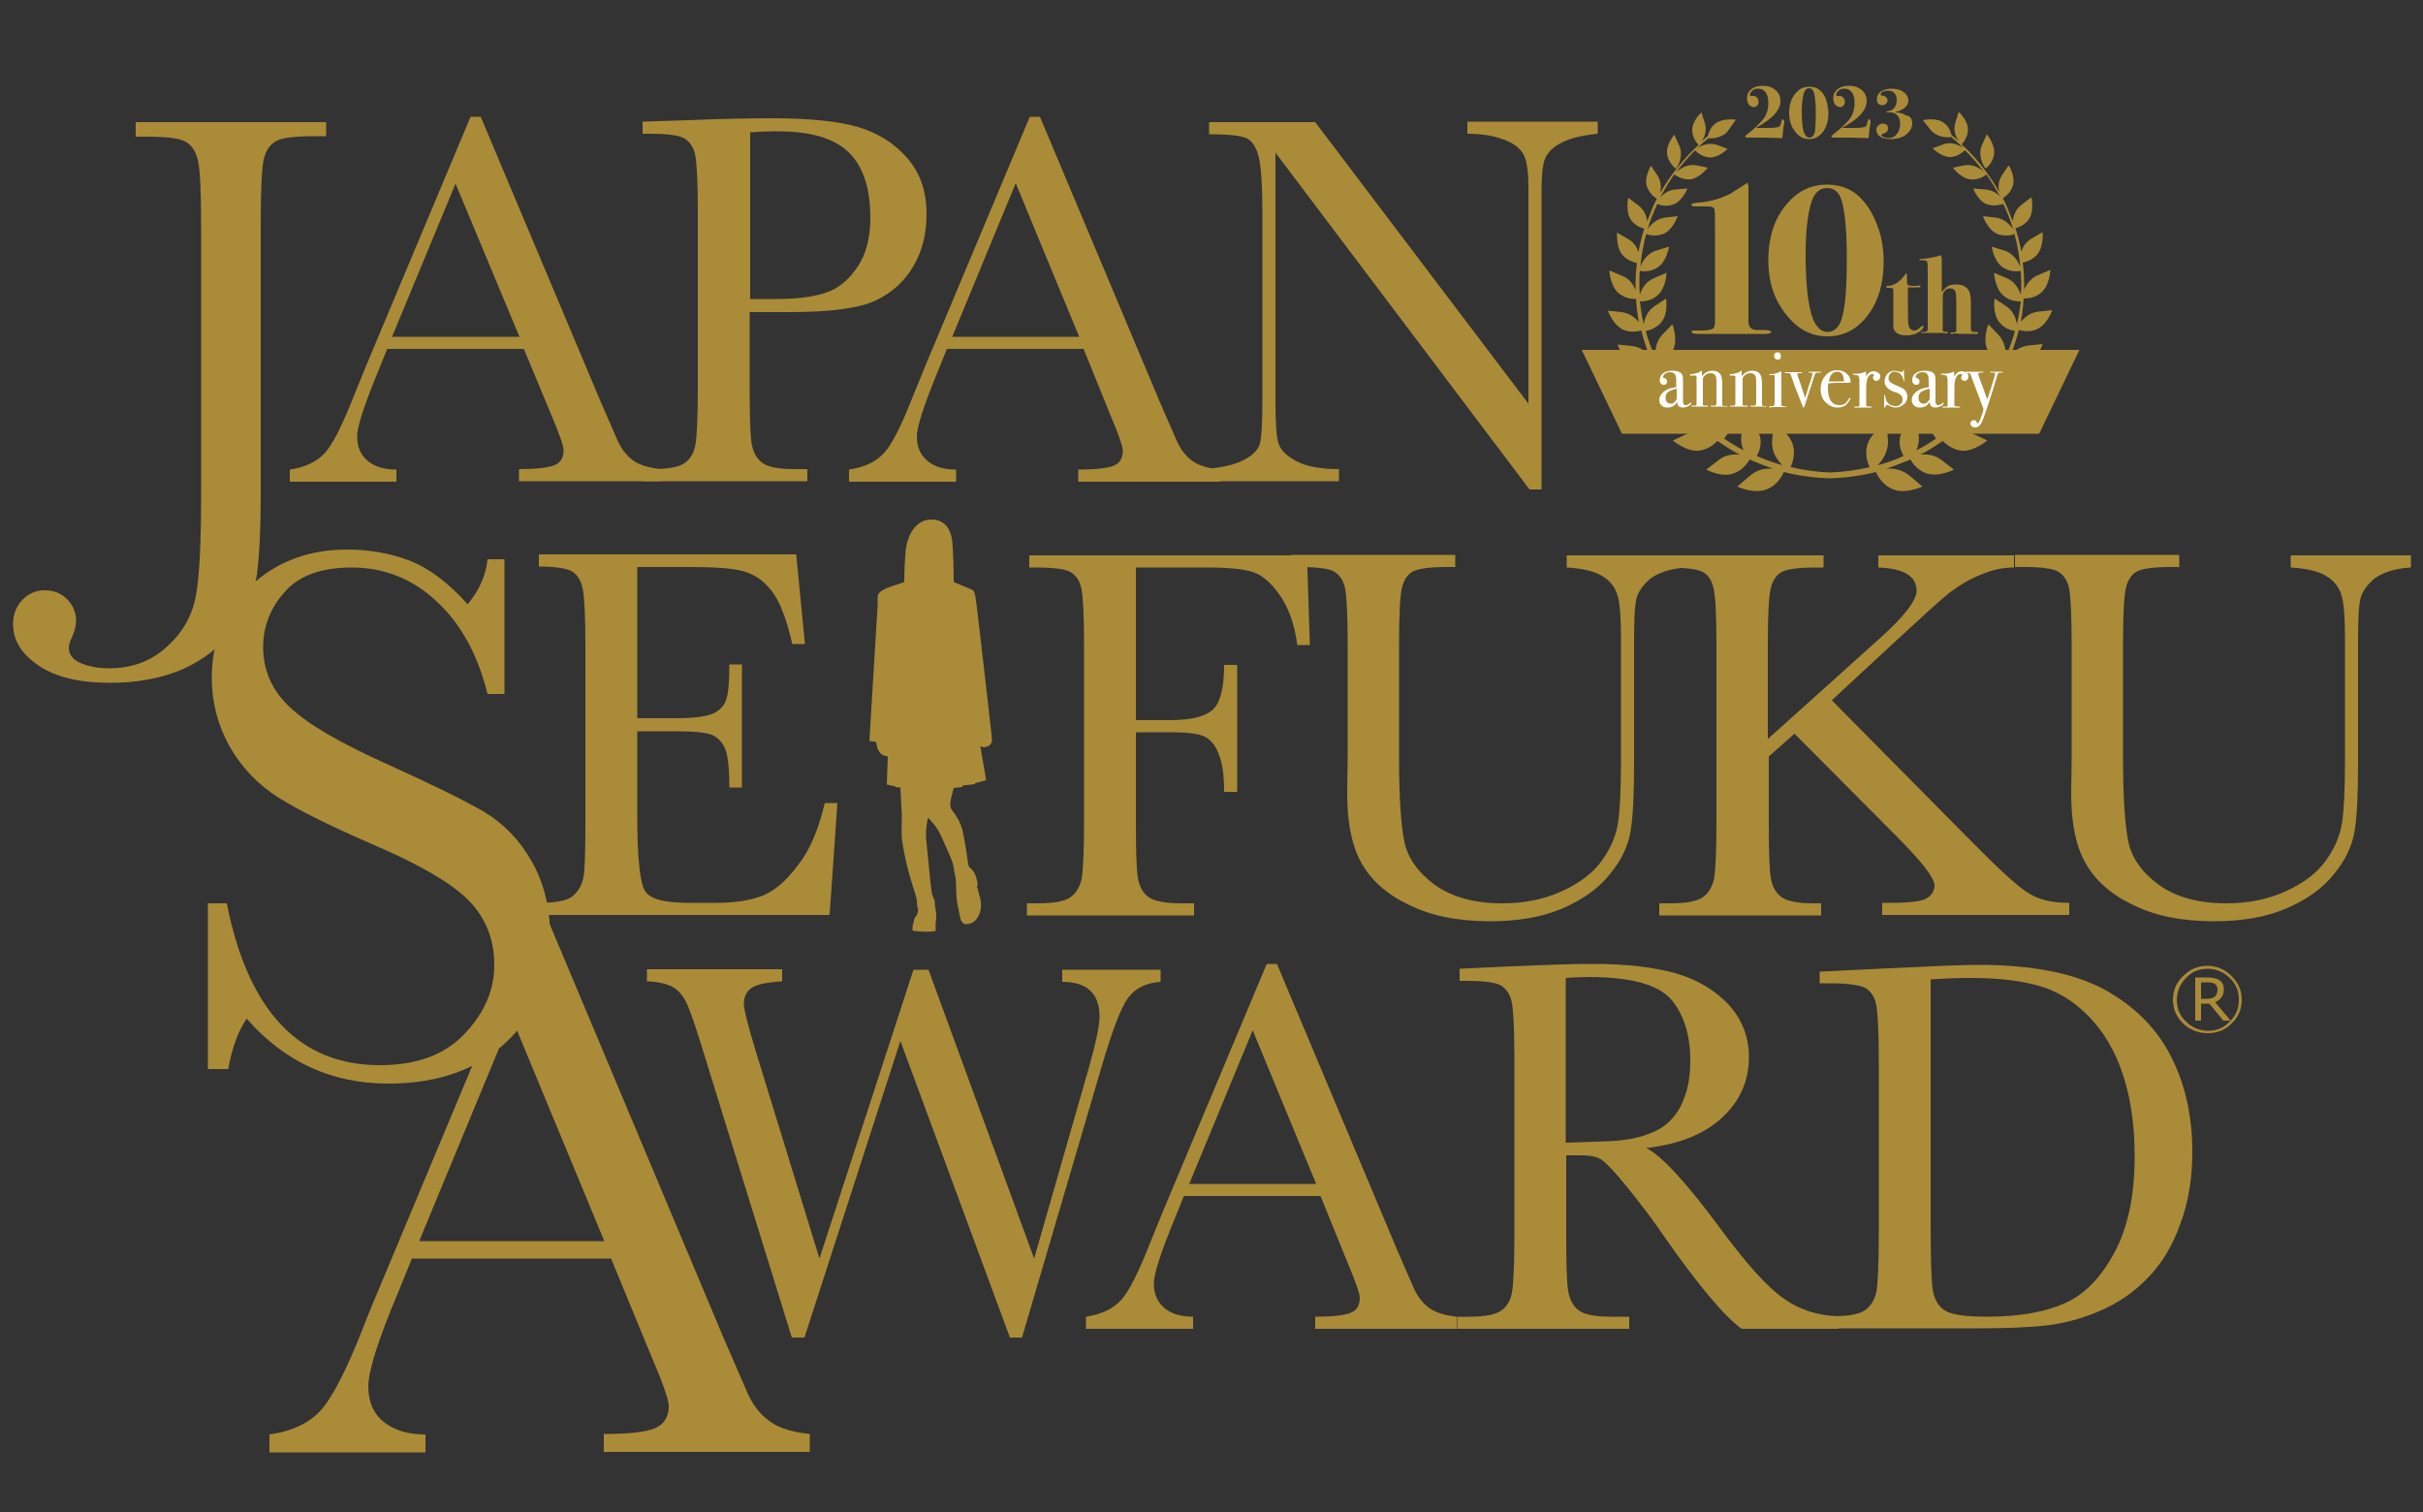 <?xml version="1.0" encoding="utf-8"?>
<!-- Generator: Adobe Illustrator 27.6.1, SVG Export Plug-In . SVG Version: 6.00 Build 0)  -->
<svg version="1.1" id="レイヤー_1" xmlns="http://www.w3.org/2000/svg" xmlns:xlink="http://www.w3.org/1999/xlink" x="0px"
	 y="0px" viewBox="0 0 500 312" style="enable-background:new 0 0 500 312;" xml:space="preserve">
<rect x="0" y="0" width="500" height="312" fill="#333333" stroke="none"/>
<style type="text/css">
	.st0{fill:#AA8B37;}
	.st1{fill:#FFFFFF;}
	.st2{fill-rule:evenodd;clip-rule:evenodd;fill:#AA8B37;}
</style>
<g>
	<g>
		<g>
			<path class="st0" d="M345.8,34.8c0.4-0.3,1.7-2.6,0.7-4.8c-1-2.2-1-2.2-1-2.2s-1.7,2-1.5,3.9C344.2,33.6,345.8,34.8,345.8,34.8z
				 M355.7,26.1 M355.5,25.8c-1.5,1-3,2.1-4.4,3.4c0.6-0.8,1.2-2.2,0.7-3.8c-0.7-2.2-0.7-2.2-0.7-2.2s-1.9,1.7-1.9,3.6
				c0,1.6,1,2.8,1.3,3.1c-3.1,2.9-5.8,6.2-7.9,9.9c0.2-1,0.2-2.3-0.5-3.5c-1.4-2.1-1.4-2.1-1.4-2.1s-1.4,2.2-0.9,4.1
				c0.4,1.5,1.7,2.5,2.1,2.7c-0.8,1.5-1.4,3.1-2,4.7c-0.1-1.1-0.6-2.4-1.8-3.3c-2.1-1.6-2.1-1.6-2.1-1.6s-0.6,2.7,0.5,4.5
				c0.8,1.2,2.1,1.7,2.8,1.9c-0.5,1.6-0.9,3.2-1.2,4.8c-0.3-0.9-0.9-2-2-2.6c-2.4-1.4-2.4-1.4-2.4-1.4s-0.3,2.9,1.1,4.6
				c0.9,1.1,2.3,1.5,3,1.7c-0.2,1.5-0.3,3-0.3,4.5c0,0.4,0,0.7,0,1.1c-0.4-1.1-1.2-2.4-2.8-3c-2.6-1.1-2.6-1.1-2.6-1.1
				s0.1,3,1.8,4.6c1.3,1.2,3,1.3,3.7,1.3c0.1,1.6,0.3,3.3,0.6,4.8c-0.7-0.9-1.9-1.9-3.6-2.1c-2.8-0.3-2.8-0.3-2.8-0.3s1,2.9,3.1,3.9
				c1.5,0.7,3,0.4,3.8,0.2c0.4,1.8,1,3.5,1.7,5.2c-0.8-0.9-1.9-1.8-3.6-2c-3-0.3-3-0.3-3-0.3s1,3.1,3.2,4.1c1.7,0.8,3.5,0.4,4.2,0.1
				c0.6,1.3,1.2,2.5,2,3.7c-0.9-0.6-2.2-1-3.6-0.8c-3.1,0.4-3.1,0.4-3.1,0.4s1.8,2.8,4.2,3.3c1.6,0.3,3.1-0.3,3.9-0.7
				c0.9,1.3,1.9,2.6,2.9,3.7c-1.1-0.5-2.6-0.9-4.2-0.4c-3,0.9-3,0.9-3,0.9s2.3,2.5,4.8,2.6c1.9,0.1,3.3-0.9,4-1.5
				c0.9,1,1.9,1.9,3,2.7c-1.1-0.3-2.5-0.3-3.9,0.3c-3,1.4-3,1.4-3,1.4s2.7,2.3,5.3,2.1c1.9-0.2,3.2-1.3,3.9-2c1.5,1,3,2,4.6,2.8
				c-1.3-0.1-2.9,0-4.3,1.1c-2.6,2-2.6,2-2.6,2s3.1,1.7,5.6,0.8c1.9-0.6,2.9-2.2,3.4-2.9c0.1,0.1,0.3,0.1,0.4,0.2
				c0.1,0.1,0.2,0.1,0.2,0.2c0,0,0,0,0-0.1c1.4,0.6,2.7,1.1,4.2,1.6c-1.4-0.1-3.2,0.1-4.7,1.4c-2.7,2.3-2.7,2.3-2.7,2.3
				s3.4,1.6,6,0.6c2.4-0.9,3.4-3.1,3.6-3.6c3.1,0.8,6.3,1.2,9.6,1.3l0-1.2c-2.8-0.1-5.5-0.5-8.2-1.1c0.4-0.9,1-2.6,0.5-4.5
				c-0.7-2.7-4-4.5-4-4.5s0,0-0.3,3.5c-0.2,2.3,1,4,2.1,5.1c-1.8-0.5-3.6-1.2-5.3-1.9c0.5-0.8,0.9-2,0.8-3.3
				c-0.2-2.6-2.9-4.9-2.9-4.9s0,0-0.9,3.2c-0.4,1.4-0.2,2.7,0.3,3.8c-1.4-0.7-2.7-1.5-4-2.4c0.6-0.7,1.5-2.1,1.6-3.9
				c0-2.6-2.5-5.1-2.5-5.1s0,0-1.1,3.1c-0.6,1.8-0.2,3.5,0.4,4.7c-1.3-1-2.6-2.1-3.8-3.2c0.6-0.6,1.7-1.9,1.8-3.6
				c0.2-2.5-2-5.1-2-5.1s0,0-1.3,2.9c-0.7,1.5-0.5,2.9-0.2,4.1c-1-1.1-2-2.3-2.9-3.5c0.7-0.5,2-1.5,2.5-3.2c0.7-2.4-0.9-5.3-0.9-5.3
				s0,0-1.8,2.5c-1.1,1.5-1.1,3.1-0.9,4.4c-0.9-1.4-1.8-2.9-2.5-4.4c0.6-0.2,2.3-1.1,3.1-2.8c1-2.2-0.2-5.2-0.2-5.2s0,0-2.1,2.2
				c-1.4,1.5-1.5,3.4-1.4,4.7c-0.8-1.8-1.5-3.6-2-5.5c0.7-0.1,2.3-0.6,3.3-1.9c1.4-1.8,0.9-4.8,0.9-4.8s0,0-2.4,1.6
				c-1.5,1-2,2.5-2.2,3.7c-0.4-1.5-0.6-3.1-0.8-4.7c0.7,0,2.4-0.1,3.7-1.3c1.7-1.5,1.8-4.6,1.8-4.6s0,0-2.6,1.1
				c-1.7,0.7-2.6,2.3-2.9,3.4c-0.1-0.9-0.1-1.8-0.1-2.7c0-0.8,0-1.5,0.1-2.2c0.5,0.1,2.3,0.3,3.8-0.8c1.8-1.3,2.2-4.2,2.2-4.2
				s0,0-2.6,0.8c-2,0.6-2.9,2.3-3.3,3.4c0.2-2.3,0.6-4.6,1.2-6.8c0.5,0.2,2.1,0.6,3.7-0.1c1.9-0.9,2.8-3.6,2.8-3.6s0,0-2.6,0.3
				c-1.8,0.2-3,1.5-3.6,2.4c0.5-1.8,1.2-3.5,2-5.2c0.5,0.2,2,0.7,3.5,0c1.8-0.8,2.7-3.2,2.7-3.2s0,0-2.5,0.2
				c-1.4,0.1-2.4,0.9-3.1,1.6c0.9-1.6,1.8-3.2,2.9-4.7c0.3,0.2,1.7,1.2,3.4,1c1.9-0.3,3.5-2.4,3.5-2.4s0,0-2.4-0.5
				c-1.8-0.3-3.3,0.7-4.1,1.4c1.2-1.6,2.5-3.1,3.9-4.5c0.1,0.2,1.3,1.4,3.1,1.5c1.9,0,3.6-1.8,3.6-1.8s0,0-2.2-0.8
				c-1.7-0.6-3.4,0.2-4.1,0.7c1.5-1.5,3.2-2.8,4.9-4 M411.5,31.7c0.2-1.9-1.5-4-1.5-4s0,0-1,2.2s0.4,4.5,0.7,4.8
				C409.7,34.9,411.3,33.7,411.5,31.7z M400.2,26.4c1.7,1.2,3.4,2.6,4.9,4.1c-0.8-0.5-2.4-1.4-4.1-0.7c-2.2,0.8-2.2,0.8-2.2,0.8
				s1.8,1.8,3.6,1.8c1.7,0,2.9-1.3,3.1-1.4c1.4,1.4,2.7,2.9,3.9,4.5c-0.7-0.7-2.2-1.7-4-1.4c-2.4,0.5-2.4,0.5-2.4,0.5
				s1.5,2.1,3.5,2.4c1.7,0.3,3.2-0.8,3.4-1c1.1,1.5,2,3.1,2.9,4.7c-0.6-0.8-1.7-1.5-3.1-1.6c-2.5-0.2-2.5-0.2-2.5-0.2
				s0.9,2.5,2.7,3.2c1.5,0.6,3,0.1,3.5,0c0.8,1.7,1.5,3.4,2,5.2c-0.6-0.9-1.8-2.2-3.6-2.4c-2.6-0.3-2.6-0.3-2.6-0.3s0.9,2.7,2.8,3.6
				c1.5,0.7,3.2,0.3,3.7,0.1c0.6,2.2,1,4.5,1.2,6.8c-0.4-1.1-1.4-2.8-3.3-3.4c-2.6-0.8-2.6-0.8-2.6-0.8s0.4,2.9,2.2,4.2
				c1.5,1.1,3.3,0.9,3.8,0.8c0,0.7,0.1,1.5,0.1,2.2c0,0.9,0,1.8-0.1,2.7c-0.4-1.1-1.2-2.7-2.9-3.4c-2.6-1.1-2.6-1.1-2.6-1.1
				s0.1,3,1.8,4.6c1.3,1.2,2.9,1.3,3.7,1.3c-0.2,1.6-0.4,3.1-0.8,4.7c-0.2-1.2-0.7-2.7-2.2-3.7c-2.4-1.6-2.4-1.6-2.4-1.6
				s-0.5,3,0.9,4.8c1,1.4,2.6,1.8,3.3,1.9c-0.5,1.9-1.2,3.7-2,5.5c0.2-1.3,0-3.2-1.4-4.7c-2.1-2.2-2.1-2.2-2.1-2.2s-1.2,3-0.2,5.2
				c0.8,1.8,2.5,2.6,3.1,2.8c-0.8,1.5-1.6,3-2.5,4.4c0.2-1.2,0.2-2.9-0.9-4.4c-1.8-2.5-1.8-2.5-1.8-2.5s-1.6,2.9-0.9,5.3
				c0.5,1.7,1.8,2.7,2.5,3.2c-0.9,1.2-1.8,2.4-2.9,3.5c0.4-1.2,0.5-2.6-0.2-4.1c-1.3-2.9-1.3-2.9-1.3-2.9s-2.2,2.6-2,5.1
				c0.2,1.7,1.2,2.9,1.8,3.6c-1.2,1.1-2.4,2.2-3.8,3.2c0.6-1.2,1-2.9,0.4-4.7c-1.1-3.1-1.1-3.1-1.1-3.1s-2.5,2.5-2.5,5.1
				c0,1.8,1,3.2,1.5,3.9c-1.3,0.9-2.6,1.7-4,2.4c0.4-1.1,0.7-2.4,0.3-3.8c-0.9-3.2-0.9-3.2-0.9-3.2s-2.7,2.3-2.9,4.9
				c-0.1,1.4,0.4,2.5,0.8,3.3c-1.7,0.8-3.5,1.4-5.3,1.9c1-1.1,2.2-2.8,2.1-5.1c-0.3-3.5-0.3-3.5-0.3-3.5s-3.3,1.8-4,4.5
				c-0.5,1.9,0.1,3.6,0.5,4.5c-2.6,0.6-5.4,1-8.2,1.1l-0.1,1.2c3.3-0.1,6.5-0.5,9.6-1.3c0.2,0.5,1.3,2.7,3.6,3.6c2.6,1,6-0.6,6-0.6
				s0,0-2.7-2.3c-1.5-1.2-3.3-1.5-4.7-1.4c1.4-0.5,2.8-1,4.2-1.6c0,0,0.1,0.1,0.1,0.1c0,0,0.1-0.1,0.2-0.2c0.1-0.1,0.3-0.1,0.4-0.2
				c0.4,0.7,1.5,2.3,3.4,2.9c2.5,0.8,5.6-0.8,5.6-0.8s0,0-2.6-2c-1.4-1.1-3-1.2-4.3-1.1c1.6-0.8,3.1-1.8,4.6-2.8
				c0.6,0.6,2,1.8,3.9,2c2.6,0.2,5.3-2.1,5.3-2.1s0,0-3-1.4c-1.4-0.6-2.7-0.6-3.9-0.3c1-0.9,2-1.8,3-2.7c0.6,0.5,2.1,1.5,4,1.5
				c2.5-0.1,4.8-2.6,4.8-2.6s0,0-3-1c-1.6-0.5-3.1-0.1-4.2,0.4c1.1-1.2,2-2.4,2.9-3.7c0.8,0.4,2.2,1,3.9,0.7
				c2.4-0.5,4.2-3.3,4.2-3.3s0,0-3.1-0.4c-1.4-0.2-2.6,0.2-3.6,0.8c0.7-1.2,1.4-2.5,2-3.7c0.7,0.2,2.4,0.7,4.2-0.1
				c2.2-1,3.2-4.1,3.2-4.1s0,0-3,0.3c-1.6,0.2-2.8,1.1-3.6,2c0.7-1.7,1.2-3.4,1.7-5.2c0.8,0.2,2.3,0.5,3.8-0.2
				c2.1-1,3.1-3.9,3.1-3.9s0,0-2.9,0.3c-1.7,0.2-2.8,1.2-3.6,2.1c0.3-1.6,0.5-3.2,0.6-4.8c0.7,0,2.4-0.1,3.7-1.3
				c1.7-1.5,1.8-4.6,1.8-4.6s0,0-2.6,1.1c-1.5,0.6-2.4,2-2.8,3c0-0.4,0-0.7,0-1.1c0-1.5-0.1-3-0.3-4.5c0.8-0.2,2.1-0.6,3-1.7
				c1.4-1.7,1.1-4.6,1.1-4.6s0,0-2.4,1.4c-1.1,0.7-1.7,1.7-2,2.6c-0.3-1.7-0.7-3.3-1.2-4.8c0.7-0.2,2-0.7,2.8-1.9
				c1.1-1.7,0.5-4.5,0.5-4.5s0,0-2.1,1.6c-1.2,0.9-1.6,2.3-1.8,3.3c-0.6-1.6-1.2-3.2-2-4.7c0.5-0.3,1.7-1.2,2.1-2.7
				c0.5-1.9-0.9-4.1-0.9-4.1s0,0-1.4,2.1c-0.8,1.2-0.8,2.5-0.5,3.5c-2.1-3.7-4.7-7.1-7.8-9.9c0.3-0.3,1.3-1.5,1.3-3.1
				c0-1.9-1.9-3.6-1.9-3.6s0,0-0.7,2.2c-0.5,1.6,0.1,3,0.7,3.8c-1.4-1.2-2.8-2.3-4.4-3.4"/>
		</g>
		<g>
			<path class="st0" d="M365.5,68.5c0,0.2-0.4,0.4-1.2,0.4h-1.1c-0.4,0-2.1,0-5.1,0h-5.8c-0.4,0-0.8,0-1.3,0c-0.4,0-0.7,0-0.7,0
				c-0.8,0-1.2-0.1-1.2-0.4c0-0.2,0.1-0.3,0.2-0.3c0.2,0,0.7,0,1.8,0c1.3,0,2.2-0.2,2.5-0.5c0.2-0.3,0.3-0.7,0.3-1.2V49.2
				c0-3.6,0-5.6-0.1-5.9c-0.1-0.5-0.5-0.7-1.3-0.7h-2.3c-0.8,0-1.2-0.1-1.2-0.4c0-0.2,0.5-0.3,1.5-0.4c2.6-0.2,4.8-0.9,6.7-1.9
				c0.1-0.1,0.6-0.4,1.7-1.1l1.7-1.1l0.2,0.7c0,0.1,0,0.3,0,0.7v22.4c0,2.8,0,4.4,0,4.8c0,1.2,0.6,1.8,1.8,1.8
				C364.5,68,365.5,68.2,365.5,68.5z"/>
			<path class="st0" d="M388.7,54c0,4.5-1.1,8.2-3.3,11.1c-2.2,2.9-5,4.3-8.3,4.3c-3.4,0-6.2-1.5-8.6-4.6c-2.4-3-3.6-6.7-3.6-11
				c0-5.8,1.8-10.2,5.4-13.3c1.9-1.6,4.1-2.4,6.7-2.4c2.3,0,4.3,0.6,6,1.9c1.7,1.4,3.1,3.3,4.1,5.8C388.2,48.3,388.7,51,388.7,54z
				 M381.1,53.2c0-6.5-0.5-10.7-1.4-12.7c-0.6-1.1-1.4-1.7-2.7-1.7c-1.6,0-2.7,1.1-3.3,3.2c-0.7,2.4-1.1,5.9-1.1,10.5
				c0,7.3,0.7,12.1,2,14.3c0.7,1.1,1.5,1.7,2.5,1.7c1.5,0,2.6-1.1,3.1-3.3C380.8,63,381.1,59,381.1,53.2z"/>
		</g>
		<g>
			<path class="st0" d="M396.9,67.4c0,0.2-0.1,0.4-0.4,0.7c-0.7,0.7-1.8,1.1-3.1,1.1c-1.2,0-2-0.3-2.4-0.9c-0.2-0.2-0.2-0.4-0.3-0.6
				c0-0.2,0-0.7,0-1.5V65c0-0.3,0-0.6,0-0.9l0-0.5v-2v-1.6c0-0.3,0-0.4-0.1-0.5c-0.1,0-0.3-0.1-0.7-0.1c-0.5,0-0.7-0.1-0.7-0.2
				c0-0.1,0.1-0.2,0.2-0.2c1.4,0,2.6-0.8,3.7-2.3c0.1-0.2,0.2-0.3,0.3-0.3c0.1,0,0.1,0.1,0.1,0.3c0,1.3,0,2,0.2,2.1
				c0.1,0.1,0.5,0.2,1.1,0.2c0.6,0,1.1,0,1.3-0.1c0,0,0.1,0,0.1,0c0.1,0,0.1,0,0.1,0.1c0,0.2-0.1,0.3-0.3,0.3c-0.6,0-1.3,0-2,0
				c-0.1,0-0.2,0-0.3,0v0.5c0,4,0,6.4,0.1,7.1c0.1,0.9,0.6,1.3,1.3,1.3c0.3,0,0.7-0.2,1.2-0.7c0.2-0.2,0.4-0.3,0.5-0.3
				C396.9,67.3,396.9,67.3,396.9,67.4z"/>
			<path class="st0" d="M408.2,68.8c0,0.1-0.1,0.1-0.2,0.1c0,0-0.1,0-0.5,0c-0.3,0-0.6,0-0.8,0h-0.6c-1.3,0-2.1,0-2.4-0.1h-0.4
				l-0.5,0.1c-0.2,0-0.3,0-0.3-0.2c0-0.1,0-0.1,0.1-0.1h0.5c0.3,0,0.5-0.1,0.6-0.3c0-0.1,0-0.9,0-2.3v-3.4c0-1.4-0.1-2.2-0.2-2.5
				c-0.2-0.4-0.6-0.6-1.1-0.6c-0.6,0-1,0.3-1.3,0.8c-0.2,0.3-0.2,0.8-0.2,1.7v3.6c0,1.1,0,1.7,0,1.8v0.3v0.5c0,0.2,0.3,0.3,0.9,0.3
				c0.1,0,0.2,0,0.2,0.1c0,0.1-0.1,0.2-0.3,0.2h-0.2c-0.1,0-0.3-0.1-0.5-0.1h-1l-1.3,0l-1.3,0h-0.7c-0.2,0-0.3,0-0.3-0.1
				c0,0,0-0.1,0-0.1c0,0,0.1,0,0.2,0c0.6,0,0.9,0,1-0.1s0.2-0.2,0.2-0.5c0-0.2,0-1.1,0-2.7v-8.3c0-1.6,0-2.6-0.1-2.8
				c-0.1-0.3-0.4-0.4-1-0.4c-0.4,0-0.7,0-0.7-0.1s0.3-0.2,0.8-0.2c1.2-0.1,2.2-0.3,3.3-0.6c0.2-0.1,0.3-0.1,0.4-0.1
				c0.1,0,0.2,0.4,0.2,1.3v0.5c0,0.3,0,0.7,0,1.2c0,0.5,0,0.8,0,1v3.6c0.4-0.6,0.9-1,1.3-1.3c0.4-0.2,1-0.3,1.7-0.3
				c1.5,0,2.4,0.6,2.8,1.8c0.1,0.4,0.2,1,0.2,1.9v5.3c0,0.4,0.1,0.6,0.2,0.7c0.1,0.1,0.4,0.1,1,0.1
				C408.2,68.6,408.2,68.7,408.2,68.8z"/>
		</g>
		<polygon class="st0" points="420.8,89.5 334.7,89.5 326.4,72.2 429.1,72.2 		"/>
		<g>
			<g>
				<path class="st1" d="M349,83.2c0,0.2-0.2,0.4-0.6,0.6c-0.4,0.2-0.8,0.3-1.1,0.3c-0.8,0-1.2-0.4-1.2-1.2c-0.4,0.8-1.1,1.2-2,1.2
					c-0.5,0-0.9-0.1-1.2-0.4c-0.3-0.3-0.5-0.6-0.5-1.1c0-0.9,0.5-1.6,1.6-2.2c0.4-0.2,1-0.4,1.9-0.5v-0.4c0-1,0-1.6-0.1-1.9
					c-0.2-0.6-0.6-0.8-1.2-0.8c-0.4,0-0.7,0.1-1,0.3c-0.3,0.2-0.4,0.5-0.4,0.8c0,0.1,0.1,0.1,0.2,0.1c0.1,0,0.3,0.1,0.4,0.2
					c0.1,0.1,0.2,0.3,0.2,0.5c0,0.5-0.2,0.7-0.7,0.7c-0.3,0-0.5-0.1-0.6-0.3c-0.2-0.2-0.2-0.4-0.2-0.7c0-0.5,0.2-1,0.6-1.3
					c0.5-0.4,1.1-0.6,1.9-0.6c1.2,0,2,0.3,2.2,1c0.1,0.3,0.1,0.8,0.1,1.5v3.1c0,0.5,0,0.8,0,0.9c0.1,0.4,0.2,0.6,0.5,0.6
					c0.3,0,0.6-0.1,0.8-0.3c0.1-0.1,0.2-0.2,0.2-0.2S349,83.1,349,83.2z M346,81.4v-1.2c-0.8,0.2-1.4,0.4-1.8,0.7
					c-0.4,0.3-0.5,0.7-0.5,1.2c0,0.4,0.1,0.6,0.3,0.9c0.2,0.2,0.5,0.3,0.8,0.3c0.5,0,0.8-0.3,1.1-0.8C346,82.5,346,82.1,346,81.4z"
					/>
				<path class="st1" d="M356.5,83.8c0,0.1-0.1,0.1-0.2,0.1H356c-0.2,0-0.5,0-0.8,0c-1.1,0-1.7,0-1.9,0h-0.1c-0.1,0-0.2,0-0.2-0.1
					c0-0.1,0-0.1,0.1-0.1c0.1,0,0.3,0,0.6,0c0.2,0,0.3,0,0.4-0.1c0-0.1,0.1-0.2,0.1-0.5v-3.2c0-1.2,0-1.9-0.1-2.2
					c-0.2-0.5-0.6-0.7-1.1-0.7c-0.6,0-1,0.2-1.4,0.7c-0.1,0.1-0.2,0.3-0.2,0.6v5.2c0,0.1,0.1,0.2,0.4,0.2l0.5,0c0.1,0,0.2,0,0.2,0.1
					c0,0.1-0.1,0.1-0.2,0.1h-0.3c-0.2,0-0.6,0-1.2,0c-0.1,0-0.4,0-0.8,0c-0.4,0-0.6,0-0.7,0h-0.1c-0.2,0-0.2,0-0.2-0.1
					c0-0.1,0.1-0.1,0.3-0.1c0.1,0,0.3,0,0.4,0c0.2,0,0.3,0,0.3-0.1l0.1-0.2v-3.6c0-1.3,0-2,0-2.1c0-0.1-0.2-0.2-0.4-0.2
					c-0.1,0-0.2,0-0.4,0H349c-0.2,0-0.3,0-0.3-0.1c0-0.1,0.1-0.2,0.3-0.2c0.3,0,0.7-0.1,1.1-0.2c0.4-0.1,0.7-0.2,0.8-0.4
					c0.1-0.1,0.2-0.1,0.2-0.1c0.1,0,0.1,0.1,0.1,0.3v0.8c0.6-0.7,1.3-1.1,2.2-1.1c0.8,0,1.4,0.3,1.7,0.9c0.2,0.3,0.3,1,0.3,1.9v3.8
					c0,0.4,0,0.5,0.1,0.6c0.1,0.1,0.2,0.1,0.5,0.1c0,0,0.1,0,0.2,0h0.1C356.4,83.7,356.5,83.8,356.5,83.8z"/>
				<path class="st1" d="M364.6,83.8c0,0.1-0.1,0.1-0.2,0.1h-0.2c-0.2,0-0.5,0-0.8,0c-1.1,0-1.7,0-1.9,0h-0.1c-0.1,0-0.2,0-0.2-0.1
					c0-0.1,0-0.1,0.1-0.1c0.1,0,0.3,0,0.6,0c0.2,0,0.3,0,0.4-0.1c0-0.1,0.1-0.2,0.1-0.5v-3.2c0-1.2,0-1.9-0.1-2.2
					c-0.2-0.5-0.6-0.7-1.1-0.7c-0.6,0-1,0.2-1.4,0.7c-0.1,0.1-0.2,0.3-0.2,0.6v5.2c0,0.1,0.1,0.2,0.4,0.2l0.5,0c0.1,0,0.2,0,0.2,0.1
					c0,0.1-0.1,0.1-0.2,0.1H360c-0.2,0-0.6,0-1.2,0c-0.1,0-0.4,0-0.8,0c-0.4,0-0.6,0-0.7,0h-0.1c-0.2,0-0.2,0-0.2-0.1
					c0-0.1,0.1-0.1,0.3-0.1c0.1,0,0.3,0,0.4,0c0.2,0,0.3,0,0.3-0.1l0.1-0.2v-3.6c0-1.3,0-2,0-2.1c0-0.1-0.2-0.2-0.4-0.2
					c-0.1,0-0.2,0-0.4,0h-0.1c-0.2,0-0.3,0-0.3-0.1c0-0.1,0.1-0.2,0.3-0.2c0.3,0,0.7-0.1,1.1-0.2c0.4-0.1,0.7-0.2,0.8-0.4
					c0.1-0.1,0.2-0.1,0.2-0.1c0.1,0,0.1,0.1,0.1,0.3v0.8c0.6-0.7,1.3-1.1,2.2-1.1c0.8,0,1.4,0.3,1.7,0.9c0.2,0.3,0.3,1,0.3,1.9v3.8
					c0,0.4,0,0.5,0.1,0.6c0.1,0.1,0.2,0.1,0.5,0.1c0,0,0.1,0,0.2,0h0.1C364.6,83.7,364.6,83.8,364.6,83.8z"/>
				<path class="st1" d="M368.7,83.8c0,0.1-0.1,0.2-0.3,0.2c0,0-0.1,0-0.4,0c-0.3,0-0.6,0-0.8,0h-1.7c-0.1,0-0.1,0.1-0.2,0.1
					c-0.1,0-0.2,0-0.2-0.1c0-0.1,0.1-0.2,0.3-0.2c0.4,0,0.7,0,0.7-0.1c0-0.1,0.1-0.3,0.1-0.7v-5c0-0.3,0-0.4,0-0.5
					c0-0.1-0.1-0.1-0.2-0.1h-0.5c0,0-0.1,0-0.2,0c-0.1,0-0.2,0-0.2-0.1c0-0.1,0.1-0.1,0.3-0.1c0.7,0,1.4-0.2,1.9-0.5l0.2-0.1
					c0.1,0.2,0.1,0.5,0.1,0.9c0,0,0,0,0,0.2s0,0.3,0,0.6v4.5c0,0.4,0,0.7,0,0.8c0,0.1,0.1,0.1,0.2,0.2c0.2,0,0.4,0.1,0.7,0.1
					C368.6,83.7,368.7,83.8,368.7,83.8z M367.5,73.5c0,0.5-0.2,0.7-0.7,0.7c-0.2,0-0.4-0.1-0.5-0.2c-0.1-0.1-0.2-0.3-0.2-0.5
					c0-0.5,0.2-0.8,0.7-0.8S367.5,73,367.5,73.5z"/>
				<path class="st1" d="M375.8,76.8c0,0.1-0.1,0.1-0.3,0.1c-0.1,0-0.2,0-0.3,0H375c-0.2,0-0.4,0.1-0.5,0.4
					c-0.1,0.2-0.1,0.4-0.2,0.6l-1.4,4.3c-0.1,0.2-0.2,0.6-0.3,1c-0.2,0.6-0.3,0.9-0.4,0.9c-0.1,0-0.2-0.1-0.2-0.3
					c-0.1-0.1-0.1-0.3-0.2-0.4c-0.9-2.4-1.4-3.6-1.4-3.6c-0.6-1.7-0.9-2.6-1-2.7c-0.1-0.1-0.3-0.1-0.5-0.1h-0.4
					c-0.1,0-0.2,0-0.2-0.1c0-0.1,0.1-0.1,0.2-0.1h1.2c0.2,0,0.5,0,1,0c0.6,0,0.9,0,0.9,0h0.1c0.1,0,0.2,0,0.2,0.1
					c0,0.1-0.2,0.1-0.5,0.1c-0.3,0-0.5,0-0.5,0.1c0,0.1,0,0.3,0.1,0.6c0.2,0.4,0.5,1.4,1,2.9c0.2,0.7,0.4,1.2,0.5,1.5
					c0.3-1,0.6-1.8,0.8-2.6c0.5-1.4,0.7-2.2,0.7-2.4c0-0.1-0.1-0.2-0.2-0.2c-0.1,0-0.2,0-0.2,0h-0.2c-0.1,0-0.2,0-0.2-0.1
					c0-0.1,0.1-0.1,0.2-0.1h1h0.6C375.6,76.7,375.8,76.7,375.8,76.8z"/>
				<path class="st1" d="M381.9,82.1c0,0.1-0.1,0.3-0.3,0.6c-0.2,0.3-0.3,0.5-0.5,0.7c-0.5,0.5-1.1,0.7-1.9,0.7
					c-1,0-1.8-0.4-2.5-1.1c-0.7-0.7-1-1.6-1-2.7c0-1.1,0.3-2,1-2.8s1.4-1.1,2.4-1.1c0.8,0,1.4,0.2,2,0.7c0.5,0.5,0.8,1,0.8,1.8
					c-0.4,0.1-0.8,0.1-1.4,0.1h-1.2c-0.1,0-0.7,0-2,0.1c-0.1,0.4-0.1,0.7-0.1,1c0,1.1,0.2,2,0.6,2.6c0.4,0.6,1,0.9,1.8,0.9
					c0.4,0,0.8-0.1,1.1-0.3c0.3-0.2,0.6-0.6,0.9-1.1c0-0.1,0.1-0.1,0.2-0.1C381.9,82,381.9,82.1,381.9,82.1z M380.5,78.7
					c0-1.3-0.5-2-1.4-2c-0.9,0-1.5,0.7-1.7,2H380.5z"/>
				<path class="st1" d="M388,77.7c0,0.3-0.1,0.5-0.2,0.6c-0.2,0.2-0.4,0.3-0.6,0.3c-0.2,0-0.4-0.1-0.5-0.2
					c-0.1-0.1-0.2-0.3-0.2-0.4c0-0.2,0-0.3,0.1-0.4c0.1-0.1,0.1-0.2,0.1-0.2c0-0.2-0.1-0.2-0.4-0.2c-0.3,0-0.6,0.2-0.8,0.6
					c-0.3,0.5-0.4,1.3-0.4,2.5v3.3c0,0.1,0,0.2,0.1,0.2c0.1,0,0.4,0.1,0.9,0.1c0.1,0,0.2,0.1,0.2,0.1c0,0.1-0.1,0.1-0.2,0.1
					c-0.3,0-0.5,0-0.7,0s-0.6,0-1.3,0c-0.3,0-0.6,0-0.7,0s-0.3,0-0.5,0c-0.2,0-0.3,0-0.3-0.1s0.1-0.1,0.2-0.1h0.2
					c0.4,0,0.6,0,0.7-0.1c0,0,0-0.3,0-0.6v-4.6c0-0.6-0.1-1-0.3-1.1c-0.2-0.1-0.5-0.1-0.9-0.2c-0.1,0-0.2,0-0.2-0.1
					c0-0.1,0.1-0.1,0.2-0.1h0.1c0.2,0,0.3,0,0.5,0s0.2,0,0.2,0c0.4,0,0.9-0.1,1.4-0.3l0.2-0.1l0.1-0.1c0,0.3,0.1,0.5,0.1,0.8v0.3
					c0.4-0.8,0.9-1.1,1.5-1.1c0.4,0,0.6,0.1,0.9,0.3C387.9,77.1,388,77.3,388,77.7z"/>
				<path class="st1" d="M393.6,81.8c0,0.6-0.2,1.2-0.7,1.6c-0.5,0.4-1,0.7-1.7,0.7c-0.4,0-0.8-0.1-1.4-0.4
					c-0.1-0.1-0.3-0.1-0.4-0.1c-0.2,0-0.3,0.1-0.3,0.3c0,0.1-0.1,0.2-0.2,0.2c-0.1,0-0.1,0-0.1-0.1c0-0.1,0-0.1,0-0.2
					c0-0.2,0-0.5,0-1c0,0,0-0.2,0-0.4c0-0.2,0-0.4,0-0.5v-0.2c0-0.1,0-0.2,0.1-0.2c0.1,0,0.1,0.1,0.1,0.2c0.1,0.5,0.2,0.9,0.4,1.2
					c0.4,0.6,1,0.9,1.8,0.9c0.4,0,0.7-0.1,1-0.4c0.2-0.2,0.4-0.5,0.4-0.9c0-0.4-0.1-0.8-0.4-1c-0.2-0.1-0.3-0.2-0.4-0.3
					c-0.1-0.1-0.5-0.2-1.1-0.4c-1.2-0.5-1.8-1.2-1.8-2.1c0-0.6,0.2-1.1,0.6-1.6c0.4-0.4,0.9-0.6,1.5-0.6c0.2,0,0.5,0.1,1,0.2
					c0.1,0,0.2,0.1,0.3,0.1c0.2,0,0.4-0.1,0.4-0.3c0-0.1,0.1-0.2,0.1-0.2c0.1,0,0.1,0,0.1,0.1c0,0,0,0,0,0.1v0.7
					c0,0.3,0,0.7,0.1,1.3v0c0,0.1,0,0.1-0.1,0.1c-0.1,0-0.1-0.2-0.2-0.5c-0.1-0.4-0.3-0.7-0.6-1c-0.3-0.2-0.7-0.4-1.1-0.4
					c-0.4,0-0.7,0.1-0.9,0.4c-0.2,0.2-0.4,0.5-0.4,0.9c0,0.6,0.4,1,1.1,1.3c1.2,0.5,1.9,0.8,2.2,1.1
					C393.4,80.8,393.6,81.3,393.6,81.8z"/>
				<path class="st1" d="M401.1,83.2c0,0.2-0.2,0.4-0.6,0.6c-0.4,0.2-0.8,0.3-1.1,0.3c-0.8,0-1.2-0.4-1.2-1.2
					c-0.4,0.8-1.1,1.2-2,1.2c-0.5,0-0.9-0.1-1.2-0.4c-0.3-0.3-0.5-0.6-0.5-1.1c0-0.9,0.5-1.6,1.6-2.2c0.4-0.2,1-0.4,1.9-0.5v-0.4
					c0-1,0-1.6-0.1-1.9c-0.2-0.6-0.6-0.8-1.2-0.8c-0.4,0-0.7,0.1-1,0.3c-0.3,0.2-0.4,0.5-0.4,0.8c0,0.1,0.1,0.1,0.2,0.1
					c0.1,0,0.3,0.1,0.4,0.2c0.1,0.1,0.2,0.3,0.2,0.5c0,0.5-0.2,0.7-0.7,0.7c-0.3,0-0.5-0.1-0.6-0.3c-0.2-0.2-0.2-0.4-0.2-0.7
					c0-0.5,0.2-1,0.6-1.3c0.5-0.4,1.1-0.6,1.9-0.6c1.2,0,2,0.3,2.2,1c0.1,0.3,0.1,0.8,0.1,1.5v3.1c0,0.5,0,0.8,0,0.9
					c0.1,0.4,0.2,0.6,0.5,0.6c0.3,0,0.6-0.1,0.8-0.3c0.1-0.1,0.2-0.2,0.2-0.2S401.1,83.1,401.1,83.2z M398.2,81.4v-1.2
					c-0.8,0.2-1.4,0.4-1.8,0.7c-0.4,0.3-0.5,0.7-0.5,1.2c0,0.4,0.1,0.6,0.3,0.9c0.2,0.2,0.5,0.3,0.8,0.3c0.5,0,0.8-0.3,1.1-0.8
					C398.2,82.5,398.2,82.1,398.2,81.4z"/>
				<path class="st1" d="M406.2,77.7c0,0.3-0.1,0.5-0.2,0.6c-0.2,0.2-0.4,0.3-0.6,0.3c-0.2,0-0.4-0.1-0.5-0.2
					c-0.1-0.1-0.2-0.3-0.2-0.4c0-0.2,0-0.3,0.1-0.4c0.1-0.1,0.1-0.2,0.1-0.2c0-0.2-0.1-0.2-0.4-0.2c-0.3,0-0.6,0.2-0.8,0.6
					c-0.3,0.5-0.4,1.3-0.4,2.5v3.3c0,0.1,0,0.2,0.1,0.2c0.1,0,0.4,0.1,0.9,0.1c0.1,0,0.2,0.1,0.2,0.1c0,0.1-0.1,0.1-0.2,0.1
					c-0.3,0-0.5,0-0.7,0c-0.2,0-0.6,0-1.3,0c-0.3,0-0.6,0-0.7,0c-0.1,0-0.3,0-0.5,0c-0.2,0-0.3,0-0.3-0.1s0.1-0.1,0.2-0.1h0.2
					c0.4,0,0.6,0,0.7-0.1c0,0,0-0.3,0-0.6v-4.6c0-0.6-0.1-1-0.3-1.1c-0.2-0.1-0.5-0.1-0.9-0.2c-0.1,0-0.2,0-0.2-0.1
					c0-0.1,0.1-0.1,0.2-0.1h0.1c0.2,0,0.3,0,0.5,0s0.2,0,0.2,0c0.4,0,0.9-0.1,1.4-0.3l0.2-0.1l0.1-0.1c0,0.3,0.1,0.5,0.1,0.8v0.3
					c0.4-0.8,0.9-1.1,1.5-1.1c0.4,0,0.6,0.1,0.9,0.3C406.1,77.1,406.2,77.3,406.2,77.7z"/>
				<path class="st1" d="M413.3,76.8c0,0.1-0.1,0.1-0.4,0.1c-0.3,0-0.4,0-0.5,0.1c-0.1,0-0.1,0.1-0.2,0.3l-0.1,0.3l-0.1,0.4
					c-0.2,0.5-0.4,1.3-0.7,2.3c-0.9,2.8-1.6,5-2.2,6.5c-0.4,0.9-0.8,1.4-1.5,1.4c-0.3,0-0.5-0.1-0.7-0.2c-0.2-0.2-0.3-0.4-0.3-0.6
					c0-0.2,0.1-0.4,0.2-0.5c0.1-0.1,0.3-0.2,0.5-0.2c0.3,0,0.5,0.1,0.6,0.4c0.1,0.2,0.2,0.3,0.2,0.3c0.1,0,0.3-0.3,0.5-0.8
					c0.3-0.8,0.6-1.5,0.7-2.2c-0.8-2.1-1.5-4-2.1-5.6c-0.4-1.1-0.6-1.7-0.7-1.7c-0.1-0.1-0.2-0.1-0.5-0.1c-0.3,0-0.4-0.1-0.4-0.2
					c0-0.1,0.1-0.1,0.2-0.1c0.1,0,0.3,0,0.6,0c0.3,0,0.4,0,0.6,0c0,0,0.1,0,0.3,0c0.2,0,0.6,0,1,0l0.8,0c0.1,0,0.2,0,0.2,0.1
					c0,0.1-0.2,0.1-0.6,0.1c-0.3,0-0.5,0.1-0.5,0.2c0,0.1,0.1,0.4,0.3,1c0.1,0.3,0.2,0.5,0.3,0.8l0.3,0.8c0.1,0.2,0.3,0.8,0.6,1.7
					c0.1,0.3,0.2,0.6,0.4,1c1.1-3.3,1.6-5.1,1.6-5.3c0-0.1,0-0.2-0.1-0.2c-0.1,0-0.3,0-0.7,0c-0.1,0-0.2,0-0.2-0.1
					c0-0.1,0.1-0.1,0.2-0.1c0.1,0,0.1,0,0.1,0c0.4,0,0.7,0,0.9,0h0.5c0.2,0,0.3,0,0.4,0c0.1,0,0.1,0,0.2,0
					C413.2,76.7,413.3,76.7,413.3,76.8z"/>
			</g>
		</g>
		<g>
			<g>
				<path class="st0" d="M27.7,25.2h39.6v2.9h-2.1c-4.2,0-6.9,0.3-8.2,1c-1.3,0.7-2.2,2-2.6,3.9c-0.4,1.9-0.6,6.4-0.6,13.5v55.7
					c0,7.2-0.3,12.7-0.8,16.5c-0.6,3.8-2.1,7.5-4.7,11c-2.6,3.6-6.1,6.3-10.4,8.3c-4.3,1.9-9.4,2.9-15.1,2.9
					c-6.5,0-11.4-1.2-14.9-3.6c-3.5-2.4-5.2-5.2-5.2-8.5c0-2,0.6-3.6,1.9-5c1.2-1.3,2.8-2,4.6-2c1.8,0,3.4,0.6,4.6,1.8
					c1.2,1.2,1.9,2.7,1.9,4.5c0,1-0.3,2.1-0.8,3.3c-0.5,1-0.7,1.8-0.7,2.3c0,1.3,0.8,2.4,2.4,3.1s3.6,1.1,5.9,1.1
					c4.8,0,8.8-1.5,12.1-4.6c3.3-3,5.2-6.6,5.9-10.8c0.7-4.1,1-11,1-20.5V46.5c0-6.8-0.2-11.2-0.6-13.1c-0.4-2-1.2-3.3-2.5-4.1
					c-1.3-0.8-4.1-1.1-8.4-1.1h-2V25.2z"/>
				<path class="st0" d="M108.1,72H79.9L78,76.7c-2.8,6.8-4.3,11.3-4.3,13.4c0,2.2,0.8,3.9,2.3,5.1c1.5,1.2,3.5,1.7,5.8,1.7v2.5
					H59.8v-2.5c3.3-0.5,5.7-1.7,7.3-3.5c1.6-1.8,3.5-5.6,5.8-11.4c0.2-0.5,1.1-2.7,2.6-6.4l21.6-51.5h2.1L124,83l3.4,7.8
					c0.8,1.8,1.8,3.1,3.1,4.1c1.3,1,3.2,1.6,5.8,1.9v2.5h-29.2v-2.5c3.6,0,6-0.3,7.3-0.8c1.3-0.5,1.9-1.6,1.9-3.1
					c0-0.8-0.8-3.2-2.5-7.2L108.1,72z M107.2,69.5L94,37.9L80.9,69.5H107.2z"/>
				<path class="st0" d="M154.7,64.4V80c0,5.8,0.1,9.7,0.4,11.5c0.3,1.8,1,3.1,2.2,4c1.2,0.9,3.5,1.3,6.8,1.3h2.5v2.5h-34v-2.5h2
					c3.2,0,5.4-0.4,6.6-1.2c1.2-0.8,2-2.1,2.3-3.8c0.3-1.7,0.5-5.6,0.5-11.9V43.6c0-5.9-0.2-9.7-0.5-11.4c-0.3-1.7-1.1-2.9-2.2-3.6
					c-1.1-0.7-3.6-1-7.3-1h-1.4v-2.5l9.3-0.3c7.4-0.3,13.3-0.4,17.4-0.4c7.7,0,13.6,0.6,17.7,1.8s7.5,3.3,10.2,6.4s4,6.9,4,11.6
					c0,4.1-0.9,7.6-2.7,10.7c-1.8,3.1-4.4,5.5-7.8,7.1c-3.4,1.6-9.3,2.4-17.8,2.4H154.7z M154.7,61.7h5.3c4.3,0,7.7-0.4,10.4-1.3
					s4.8-2.7,6.6-5.4c1.8-2.7,2.6-6.1,2.6-10.1c0-6.1-1.5-10.6-4.5-13.5c-3-2.9-7.9-4.3-14.6-4.3c-2.5,0-4.4,0.1-5.7,0.2V61.7z"/>
				<path class="st0" d="M223.6,72h-28.2l-1.9,4.7c-2.8,6.8-4.3,11.3-4.3,13.4c0,2.2,0.8,3.9,2.3,5.1s3.5,1.7,5.8,1.7v2.5h-22.1
					v-2.5c3.3-0.5,5.7-1.7,7.3-3.5c1.6-1.8,3.5-5.6,5.8-11.4c0.2-0.5,1.1-2.7,2.6-6.4l21.6-51.5h2.1l24.8,59l3.4,7.8
					c0.8,1.8,1.8,3.1,3.1,4.1c1.3,1,3.2,1.6,5.8,1.9v2.5h-29.2v-2.5c3.6,0,6-0.3,7.3-0.8s1.9-1.6,1.9-3.1c0-0.8-0.8-3.2-2.5-7.2
					L223.6,72z M222.7,69.5l-13.1-31.7l-13.1,31.7H222.7z"/>
				<path class="st0" d="M315.7,101.1l-52.5-69.6V83c0,4.3,0.2,7.1,0.6,8.4c0.4,1.4,1.6,2.6,3.6,3.7c2,1.1,4.9,1.7,8.9,1.7v2.5
					h-27.7v-2.5c3.5-0.3,6.2-0.9,8.1-1.9c1.9-1,3-2.2,3.3-3.4c0.3-1.2,0.5-4.1,0.5-8.5V43.6c0-5.7-0.3-9.5-0.8-11.4
					c-0.5-1.9-1.4-3.2-2.5-3.7c-1.2-0.5-3.7-0.8-7.7-0.8v-2.5h21.9l44,58.1V38.8c0-3.3-0.3-5.6-1-6.9c-0.7-1.3-2.1-2.4-4.1-3.1
					c-2.1-0.8-4.6-1.2-7.5-1.2v-2.5h26.9v2.5c-3.1,0.3-5.6,0.9-7.4,1.8s-3,2.1-3.5,3.4c-0.5,1.3-0.7,3.6-0.7,6.8v61.4H315.7z"/>
			</g>
			<g>
				<path class="st0" d="M42.9,220.6v-34.2h3.9c4.4,22.3,15,33.4,31.6,33.4c7.5,0,13.3-2.1,17.4-6.4c4.1-4.3,6.2-9,6.2-14.3
					c0-5.3-1.8-9.8-5.4-13.4c-3.6-3.6-10.2-7.4-19.8-11.5c-8.5-3.7-15-6.9-19.3-9.6c-4.3-2.7-7.7-6.3-10.2-10.7
					c-2.4-4.4-3.6-9.1-3.6-14c0-7.6,2.6-13.9,7.9-18.9c5.3-5,11.9-7.6,20-7.6c4.5,0,8.7,0.7,12.7,2.2c4,1.5,8.1,4.5,12.2,9.1
					c2.4-2.9,3.8-6,4.1-9.3h3.5v27.8h-3.5c-2-8.1-5.5-14.5-10.5-19.1c-5-4.7-10.9-7-17.5-7c-6.3,0-11,1.7-13.9,5.1
					c-3,3.4-4.4,7.2-4.4,11.3c0,4.9,1.9,9.1,5.6,12.5c3.7,3.5,10.3,7.3,19.8,11.6c9.1,4.1,15.8,7.4,20,9.8c4.2,2.5,7.5,5.9,10,10.3
					c2.5,4.4,3.8,9.5,3.8,15.2c0,9.1-3,16.5-9.1,22.2c-6.1,5.7-14.2,8.5-24.3,8.5c-11.7,0-21.4-4.5-29.2-13.4
					c-1.7,2.5-3,5.9-3.8,10.4H42.9z"/>
				<path class="st0" d="M170.2,165.7h2.6l-1.6,23.1h-61.5v-2.5h1.5c3.7,0,6.1-0.5,7.1-1.5c1.1-1,1.8-2.2,2.1-3.8
					c0.3-1.5,0.4-5.4,0.4-11.6v-36.4c0-5.7-0.2-9.4-0.5-11.2c-0.3-1.8-1-3-2.1-3.8c-1.1-0.7-3.5-1.1-7-1.1v-2.5h53.1l1.8,18.5h-2.6
					c-1.2-5.2-2.6-8.9-4.3-11c-1.7-2.2-3.7-3.5-6.1-4.1c-2.3-0.6-6.1-0.8-11.3-0.8h-10.3v31.2h7.9c3.6,0,6.1-0.3,7.6-0.9
					c1.4-0.6,2.4-1.6,2.8-2.8c0.5-1.3,0.7-3.7,0.7-7.4h2.6v25.4h-2.6c0-4.1-0.3-6.9-1-8.3c-0.7-1.4-1.7-2.3-3-2.7
					c-1.3-0.4-3.6-0.6-6.8-0.6h-8.2v17.6c0,8.8,0.6,14,1.7,15.5c1.1,1.6,4.2,2.3,9.1,2.3h5.5c3.9,0,7.1-0.5,9.6-1.5
					c2.5-1,4.9-3.1,7.2-6.2C167.1,175.5,168.9,171.2,170.2,165.7z"/>
				<path class="st0" d="M269.7,114.6l0.6,18.5h-2.6c-0.5-4.1-1.7-7.4-3.4-10c-1.8-2.6-3.6-4.3-5.6-5c-1.9-0.7-5.2-1-9.8-1h-14.5
					v31.5h7c4.5,0,7.5-0.8,9-2.3c1.5-1.5,2.2-4.6,2.2-9.1h2.7v26.2h-2.7c0-3.2-0.3-5.7-1-7.5c-0.6-1.8-1.6-3.1-2.8-3.8
					c-1.3-0.7-3.7-1-7.4-1h-7v18.5c0,5.8,0.1,9.7,0.4,11.5c0.3,1.8,1,3.1,2.2,4c1.2,0.9,3.5,1.3,6.9,1.3h2.5v2.5h-34.5v-2.5h2.3
					c3.2,0,5.4-0.4,6.6-1.2c1.2-0.8,2-2.1,2.4-3.8c0.3-1.7,0.5-5.6,0.5-11.9v-36.4c0-5.9-0.2-9.7-0.5-11.4c-0.3-1.7-1.1-2.9-2.2-3.6
					c-1.1-0.7-3.6-1-7.3-1h-1.3v-2.5H269.7z"/>
				<path class="st0" d="M323.3,114.6h24.8v2.5c-3.3,0.2-5.7,1-7.4,2.2c-1.6,1.3-2.6,2.7-3,4.2c-0.4,1.6-0.5,4.6-0.5,9.1v24.7
					c0,6.3-0.2,11-0.7,14.1c-0.5,3.1-1.9,6.1-4.3,9c-2.4,3-5.7,5.3-9.9,7.1c-4.3,1.8-9.2,2.6-14.8,2.6c-6.6,0-12.2-1.1-16.8-3.4
					c-4.6-2.2-7.8-5.1-9.8-8.7c-2-3.6-2.9-8.3-2.9-14.3l0.1-7.6v-23.1c0-5.9-0.2-9.7-0.5-11.4c-0.3-1.7-1.1-2.9-2.2-3.6
					c-1.1-0.7-3.6-1-7.3-1h-1.7v-2.5h33.9v2.5h-1.5c-3.7,0-6,0.3-7.2,0.9c-1.1,0.6-1.9,1.7-2.3,3.4s-0.6,5.5-0.6,11.7v23.4
					c0,8.1,0.4,13.9,1.1,17.3c0.7,3.4,2.9,6.4,6.3,8.9c3.5,2.5,8.1,3.8,13.9,3.8c4.5,0,8.6-0.8,12.3-2.5c3.7-1.7,6.5-3.8,8.3-6.4
					c1.8-2.5,2.9-5.1,3.3-7.8c0.4-2.7,0.6-6.9,0.6-12.7v-25.3c0-4.2-0.2-7.1-0.7-8.8c-0.5-1.7-1.5-3-3.1-4s-4.1-1.6-7.4-1.8V114.6z"
					/>
				<path class="st0" d="M364.9,152.4l22.7-20.4c5.3-4.7,7.9-8.1,7.9-10.1c0-3-2.6-4.6-7.9-4.8v-2.5h28v2.5c-2.3,0-4.6,0.5-6.9,1.5
					c-2.3,0.9-4.4,2.2-6.4,3.7c-1.9,1.5-5.5,4.8-10.8,9.7l-13.5,12.5l27.8,28.1c6.4,6.5,10.6,10.4,12.8,11.7c2.2,1.4,4.9,2,8.4,2
					v2.5h-38.6v-2.5h1.5c4.2,0,6.8-0.3,7.8-1c1-0.7,1.5-1.6,1.5-2.6c0-1.5-2.6-4.9-7.9-10.2l-21-21.1l-5.3,4.7v13.5
					c0,5.8,0.1,9.7,0.4,11.5c0.3,1.8,1,3.1,2.2,4c1.2,0.9,3.5,1.3,6.8,1.3h1.4v2.5h-33.4v-2.5h2.3c3.2,0,5.4-0.4,6.6-1.2
					c1.2-0.8,2-2.1,2.4-3.8c0.3-1.7,0.5-5.6,0.5-11.9v-36.4c0-6.1-0.2-10-0.6-11.7c-0.4-1.7-1.1-2.8-2.3-3.4
					c-1.1-0.6-3.8-0.9-7.9-0.9v-2.5h32.9v2.5h-1.4c-3.7,0-6,0.3-7.2,0.9c-1.1,0.6-1.9,1.7-2.3,3.4c-0.4,1.6-0.6,5.5-0.6,11.7V152.4z
					"/>
				<path class="st0" d="M472.7,114.6h24.8v2.5c-3.3,0.2-5.7,1-7.4,2.2c-1.6,1.3-2.6,2.7-3,4.2c-0.4,1.6-0.5,4.6-0.5,9.1v24.7
					c0,6.3-0.2,11-0.7,14.1c-0.5,3.1-1.9,6.1-4.3,9c-2.4,3-5.7,5.3-9.9,7.1c-4.3,1.8-9.2,2.6-14.8,2.6c-6.6,0-12.2-1.1-16.8-3.4
					c-4.6-2.2-7.8-5.1-9.8-8.7c-2-3.6-2.9-8.3-2.9-14.3l0.1-7.6v-23.1c0-5.9-0.2-9.7-0.5-11.4c-0.3-1.7-1.1-2.9-2.2-3.6
					c-1.1-0.7-3.6-1-7.3-1h-1.7v-2.5h33.9v2.5h-1.5c-3.7,0-6,0.3-7.2,0.9c-1.1,0.6-1.9,1.7-2.3,3.4s-0.6,5.5-0.6,11.7v23.4
					c0,8.1,0.4,13.9,1.1,17.3c0.7,3.4,2.9,6.4,6.3,8.9c3.5,2.5,8.1,3.8,13.9,3.8c4.5,0,8.6-0.8,12.3-2.5c3.7-1.7,6.5-3.8,8.3-6.4
					c1.8-2.5,2.9-5.1,3.3-7.8c0.4-2.7,0.6-6.9,0.6-12.7v-25.3c0-4.2-0.2-7.1-0.7-8.8c-0.5-1.7-1.5-3-3.1-4s-4.1-1.6-7.4-1.8V114.6z"
					/>
			</g>
			<g>
				<path class="st0" d="M126.1,259.7H85l-2.8,6.9C78,276.5,76,283,76,286.1c0,3.2,1.1,5.7,3.3,7.4c2.2,1.7,5,2.5,8.5,2.5v3.7H55.6
					v-3.7c4.8-0.7,8.3-2.4,10.7-5.1c2.3-2.6,5.2-8.2,8.5-16.6c0.3-0.8,1.5-3.9,3.8-9.3l31.4-75.1h3.1l36.1,85.9l4.9,11.3
					c1.1,2.6,2.6,4.6,4.5,6c1.9,1.5,4.7,2.4,8.5,2.8v3.7h-42.5v-3.7c5.2,0,8.7-0.4,10.6-1.2c1.8-0.8,2.8-2.3,2.8-4.6
					c0-1.2-1.2-4.7-3.7-10.5L126.1,259.7z M124.7,256.1L105.6,210l-19.1,46.1H124.7z"/>
				<path class="st0" d="M210.9,276h-2.5l-22.6-61.2L166,276h-2.6l-17.9-57.8c-1.6-5.3-2.8-8.8-3.5-10.5c-0.7-1.7-1.6-3-2.8-3.8
					c-1.2-0.8-3.1-1.3-5.7-1.4v-2.5h27.9v2.5c-3.4,0.2-5.5,0.7-6.5,1.5c-0.9,0.7-1.4,1.8-1.4,3.1c0,1.2,0.8,4.3,2.3,9.3l13.3,43.3
					l19.4-59.6h3.1l21.8,59.6l11.3-39.4c1.5-5.3,2.2-8.8,2.2-10.5c0-4.8-2.6-7.2-7.7-7.2v-2.5h20.3v2.5c-3,0.2-5.2,1.3-6.7,3.3
					c-1.5,2-3.3,6.8-5.5,14.3L210.9,276z"/>
				<path class="st0" d="M272.5,246.8h-28.2l-1.9,4.7c-2.8,6.8-4.3,11.3-4.3,13.4c0,2.2,0.8,3.9,2.3,5.1s3.5,1.7,5.8,1.7v2.5h-22.1
					v-2.5c3.3-0.5,5.7-1.7,7.3-3.5c1.6-1.8,3.5-5.6,5.8-11.4c0.2-0.5,1.1-2.7,2.6-6.4l21.6-51.5h2.1l24.8,59l3.4,7.8
					c0.8,1.8,1.8,3.1,3.1,4.1c1.3,1,3.2,1.6,5.8,1.9v2.5h-29.2v-2.5c3.6,0,6-0.3,7.3-0.8c1.3-0.5,1.9-1.6,1.9-3.1
					c0-0.8-0.8-3.2-2.5-7.2L272.5,246.8z M271.6,244.3l-13.1-31.7l-13.1,31.7H271.6z"/>
				<path class="st0" d="M379.4,274.2h-20c-3.5-2.5-9-9-16.3-19.5c-2.3-3.4-4.8-6.6-7.3-9.7c-2.5-3.1-4.3-5-5.2-5.6
					c-0.9-0.7-2.4-1-4.4-1h-3v16.5c0,5.8,0.1,9.7,0.4,11.5c0.3,1.8,1,3.1,2.2,4c1.2,0.9,3.5,1.3,6.8,1.3h3.6v2.5h-35.5v-2.5h2.4
					c3.2,0,5.4-0.4,6.6-1.2c1.2-0.8,2-2.1,2.3-3.8c0.3-1.7,0.5-5.6,0.5-11.9v-36.4c0-5.9-0.2-9.7-0.5-11.4c-0.3-1.7-1.1-2.9-2.2-3.6
					c-1.1-0.7-3.6-1-7.3-1h-1.3v-2.5l10.6-0.5c7.1-0.3,12.7-0.5,16.9-0.5c7.1,0,12.8,0.7,17.3,2c4.4,1.3,8,3.5,10.8,6.5
					c2.7,3,4.1,6.6,4.1,10.7c0,4.9-1.8,9-5.4,12.4c-3.6,3.4-8.8,5.6-15.8,6.4c3.1,1.5,8.1,6.9,15,16.2c5.6,7.6,10,12.5,13.3,14.8
					c3.2,2.3,7,3.6,11.4,3.7V274.2z M323.2,235.8c2.7-0.1,5.6-0.2,8.5-0.3s5.5-0.5,7.6-1.2c2.2-0.7,3.9-1.6,5.2-2.9
					c1.3-1.3,2.4-2.9,3.1-5c0.8-2,1.2-4.6,1.2-7.6c0-5.2-1.3-9.4-3.9-12.5c-2.6-3.1-8.3-4.7-17.1-4.7c-1.4,0-2.9,0.1-4.7,0.2V235.8z
					"/>
				<path class="st0" d="M375.5,200.5l12.2-0.6c10.2-0.5,17-0.8,20.6-0.8c11,0,19.6,1.7,25.8,5c6.2,3.4,10.8,7.9,13.8,13.7
					c3,5.8,4.5,12.4,4.5,19.9c0,5.4-0.8,10.4-2.5,14.9c-1.6,4.5-3.9,8.3-6.8,11.2c-2.9,3-6.2,5.2-10,6.8c-3.8,1.6-7.4,2.5-10.8,2.9
					c-3.4,0.4-8.2,0.6-14.3,0.6h-32.9v-2.5h3.1c3.2,0,5.4-0.4,6.6-1.2c1.2-0.8,2-2.1,2.4-3.8c0.3-1.7,0.5-5.6,0.5-11.9V219
					c0-5.9-0.2-9.7-0.5-11.5c-0.3-1.7-1.1-2.9-2.2-3.6c-1.1-0.6-3.6-1-7.3-1h-2.2V200.5z M398.4,202.1v49.6c0,7.3,0.1,12.1,0.4,14.2
					c0.3,2.1,1.1,3.6,2.5,4.5c1.4,0.9,4.3,1.3,8.7,1.3c6.5,0,11.8-0.9,15.9-2.7c4.2-1.8,7.6-5.3,10.4-10.5
					c2.8-5.2,4.2-11.8,4.2-19.9c0-6.3-0.8-11.9-2.4-16.8c-1.6-4.9-4-8.9-7-12c-3-3.1-6.4-5.2-10.1-6.3c-3.7-1.1-8.4-1.7-14.2-1.7
					C404,201.8,401.2,201.9,398.4,202.1z"/>
			</g>
			<path class="st2" d="M204.6,151.5c0,0-3.1-27.5-3.3-28.3c-0.2-0.8-0.2-1.4-0.9-1.6c-0.3-0.1-1.9-0.8-3.6-1.5
				c0-2.3-0.1-6.5-0.3-8.5c-0.4-2.9-1.9-4.4-4.3-4.4c-3.2,0-4.9,3.1-5.3,6.3c-0.2,2-0.3,4.8-0.3,6.6c-1.7,0.6-3.3,1.1-3.7,1.3
				c-0.9,0.4-1.8,0.9-1.8,1.8c0,0.6,0,1.8,0,1.8l-1.7,27.9l1.4,0.2c0.1,0.5,0.2,1.4,0.5,1.8c0.3,0.5,0.5,0.9,1.9,1.2l-0.2,5.8
				l0.7,0.1l0,0.1l1,0.1l0,0.2l1.1,0.1c0.1,1.1,0.2,4.6,0.3,5.5c0,1.2-0.1,4.1,0,5s0.6,4.2,1.6,7.6c1,3.5,1.5,4.8,1.5,5.2
				c0,0.4,0,1.4,0.3,1.9c-0.2,0.8-0.3,1.2-0.4,1.3c-0.1,0.1-0.5,0.4-0.5,1c-0.2,0.7-0.3,1-0.3,1.6c0,0,0,0,0,0l0,0.4
				c0,0,0.6,0.2,1.4,0.2c0.8,0.1,2.3,0.1,3.4-0.1c0-0.3-0.1-1.5,0-1.8c0-0.3,0.1-0.5,0.1-1.1s0-1-0.2-1.8c-0.1-0.9-0.1-1-0.1-1.3
				c0-0.3-0.3-0.8-0.5-1.4c-0.2-0.5-0.5-3.6-0.6-4.6c-0.1-1-0.6-6.3-0.7-7.2c-0.1-0.9,0.1-3,0.4-4.2c0.5,0.6,1.8,1.8,2.7,3.8
				c0.9,2,2.1,4.6,2.4,5.6c0.3,1.1,0.3,2.2,0.6,3c0.1,1,0.1,3.2,0.2,4.2c0.1,1,0.3,1.8,0.4,2.4c0.1,0.6,0.3,1.4,0.4,1.9
				c0.1,0.4,0.5,1.1,1,1.1c0.5,0,2,0,2.8-1.9c0.9-1.9,0.2-3.7,0-4.4c-0.2-0.7-0.4-1.7-0.4-1.7l0.2-0.1c0,0-0.3-1.7-0.7-2.4
				c-0.4-0.7-0.8-1-0.9-1.1c-0.2-0.1-0.4-0.4-0.5-1.4c-0.1-1-0.7-4.7-1.1-6.4c-0.4-1.7-1.5-3.3-1.9-3.8c-0.4-0.4-0.8-1.1-0.5-2.5
				c0.2-1,0.5-1.9,0.6-2.4l1.8-0.2l0-0.3l2.6-0.3v-0.2l2.3-0.6l-1.2-7c0.2,0.1,0.3,0,0.4,0.1c0.2,0.2,0.6,0.1,0.7,0
				c0.3,0,0.7-0.2,0.9-0.4c0.2-0.2,0.4-0.6,0.4-0.9c0-0.2-0.1-0.8-0.1-1.4L204.6,151.5z"/>
			<g>
				<path class="st0" d="M462.6,206.3c0,1.9-0.7,3.6-2.1,4.9c-1.4,1.4-3,2-5,2c-1.9,0-3.6-0.7-5-2c-1.4-1.4-2.1-3-2.1-4.9
					c0-1.9,0.7-3.6,2.1-4.9c1.4-1.4,3-2.1,5-2.1c1.9,0,3.6,0.7,5,2.1C461.9,202.8,462.6,204.4,462.6,206.3z M462,206.3
					c0-1.8-0.6-3.3-1.9-4.5c-1.2-1.2-2.8-1.9-4.5-1.9c-1.8,0-3.3,0.6-4.5,1.9c-1.2,1.2-1.9,2.8-1.9,4.5c0,1.8,0.6,3.3,1.9,4.5
					c1.2,1.2,2.8,1.9,4.5,1.9c1.8,0,3.3-0.6,4.5-1.9C461.4,209.6,462,208.1,462,206.3z M460.3,210.6h-1.5l-2.9-3.5h-1.7v3.5h-1.2
					v-8.9h2.6c1,0,1.8,0.2,2.3,0.5c0.7,0.4,1,1.1,1,2c0,1.2-0.6,2.1-1.8,2.6L460.3,210.6z M457.6,204.2c0-0.5-0.2-0.9-0.6-1.2
					c-0.3-0.2-0.8-0.3-1.4-0.3h-1.4v3.4h1.2c0.8,0,1.4-0.2,1.7-0.5C457.4,205.3,457.6,204.8,457.6,204.2z"/>
			</g>
		</g>
		<g>
			<g>
				<path class="st0" d="M368.2,25c0,0.1,0,0.2,0,0.3c-0.2,0.9-0.3,2-0.4,3.2c-1.3,0-2.5-0.1-3.7-0.1c-0.1,0-0.2,0-0.4,0
					c-0.3,0-0.5,0-0.6,0l-2.1,0c-0.1,0-0.2,0-0.2,0h-0.1c-0.4,0-0.6-0.1-0.6-0.2c0-0.1,0.1-0.2,0.2-0.3c1.3-1,2.4-2,3.3-3
					c0.9-1,1.3-2.2,1.3-3.7c0-1-0.2-1.8-0.7-2.3c-0.3-0.4-0.8-0.6-1.4-0.6c-0.5,0-0.9,0.1-1.2,0.4c-0.3,0.3-0.5,0.6-0.5,0.8
					c0,0.2,0.1,0.3,0.2,0.3c0.1,0,0.2,0,0.5,0c0.3,0,0.6,0.1,0.8,0.4c0.2,0.2,0.3,0.5,0.3,0.8c0,0.3-0.1,0.6-0.3,0.8
					c-0.2,0.2-0.4,0.3-0.7,0.3c-0.4,0-0.7-0.2-1-0.5c-0.2-0.3-0.4-0.7-0.4-1.2c0-0.9,0.3-1.5,0.9-2c0.6-0.5,1.4-0.7,2.4-0.7
					c1.1,0,1.9,0.3,2.6,0.9c0.7,0.6,1,1.3,1,2.3c0,1.8-1.7,3.7-5.1,5.5h0.5h1.4c1.2,0,1.9,0,2.2-0.1c0.5,0,0.8-0.2,0.9-0.3
					c0.1-0.1,0.2-0.4,0.3-0.9c0.1-0.4,0.1-0.5,0.3-0.5C368.1,24.8,368.2,24.9,368.2,25z"/>
				<path class="st0" d="M377.3,23.4c0,1.5-0.4,2.8-1.1,3.8c-0.8,1-1.7,1.5-2.9,1.5c-1.2,0-2.1-0.5-2.9-1.6c-0.8-1-1.2-2.3-1.2-3.8
					c0-2,0.6-3.5,1.9-4.6c0.6-0.6,1.4-0.8,2.3-0.8c0.8,0,1.5,0.2,2,0.6c0.6,0.5,1.1,1.1,1.4,2C377.1,21.5,377.3,22.4,377.3,23.4z
					 M374.7,23.2c0-2.2-0.2-3.7-0.5-4.4c-0.2-0.4-0.5-0.6-0.9-0.6c-0.5,0-0.9,0.4-1.1,1.1c-0.2,0.8-0.4,2-0.4,3.6
					c0,2.5,0.2,4.2,0.7,4.9c0.2,0.4,0.5,0.6,0.9,0.6c0.5,0,0.9-0.4,1.1-1.1C374.6,26.5,374.7,25.1,374.7,23.2z"/>
				<path class="st0" d="M386,25c0,0.1,0,0.2,0,0.3c-0.2,0.9-0.3,2-0.4,3.2c-1.3,0-2.5-0.1-3.7-0.1c-0.1,0-0.2,0-0.4,0
					c-0.3,0-0.5,0-0.6,0l-2.1,0c-0.1,0-0.2,0-0.2,0h-0.1c-0.4,0-0.6-0.1-0.6-0.2c0-0.1,0.1-0.2,0.2-0.3c1.3-1,2.4-2,3.3-3
					s1.3-2.2,1.3-3.7c0-1-0.2-1.8-0.7-2.3c-0.3-0.4-0.8-0.6-1.4-0.6c-0.5,0-0.9,0.1-1.2,0.4c-0.3,0.3-0.5,0.6-0.5,0.8
					c0,0.2,0.1,0.3,0.2,0.3c0.1,0,0.2,0,0.5,0c0.3,0,0.6,0.1,0.8,0.4c0.2,0.2,0.3,0.5,0.3,0.8c0,0.3-0.1,0.6-0.3,0.8
					c-0.2,0.2-0.4,0.3-0.7,0.3c-0.4,0-0.7-0.2-1-0.5c-0.2-0.3-0.4-0.7-0.4-1.2c0-0.9,0.3-1.5,0.9-2c0.6-0.5,1.4-0.7,2.4-0.7
					c1.1,0,1.9,0.3,2.6,0.9c0.7,0.6,1,1.3,1,2.3c0,1.8-1.7,3.7-5.1,5.5h0.5h1.4c1.2,0,1.9,0,2.2-0.1c0.5,0,0.8-0.2,0.9-0.3
					c0.1-0.1,0.2-0.4,0.3-0.9c0.1-0.4,0.1-0.5,0.3-0.5C386,24.8,386,24.9,386,25z"/>
				<path class="st0" d="M394.6,25.4c0,0.9-0.4,1.7-1.3,2.4c-0.8,0.6-1.9,0.9-3.2,0.9c-0.9,0-1.6-0.2-2.1-0.5
					c-0.5-0.3-0.8-0.8-0.8-1.4c0-0.4,0.1-0.7,0.4-0.9c0.2-0.2,0.5-0.4,0.9-0.4c0.7,0,1.1,0.3,1.1,1c0,0.5-0.3,0.9-1,1.1
					c-0.2,0.1-0.4,0.2-0.4,0.3c0,0.1,0.2,0.2,0.5,0.4c0.3,0.1,0.6,0.2,0.9,0.2c0.8,0,1.4-0.3,1.8-0.8c0.4-0.5,0.7-1.2,0.7-2.2
					c0-0.9-0.3-1.5-0.8-1.9c-0.3-0.3-0.8-0.4-1.2-0.4h-0.2c-0.1,0-0.2,0-0.4,0c-0.1,0-0.2,0-0.2-0.1c0-0.1,0-0.1,0.1-0.1
					s0.2-0.1,0.5-0.1c0.4-0.1,0.8-0.3,1.1-0.8c0.3-0.4,0.4-0.9,0.4-1.5c0-0.6-0.2-1.1-0.5-1.4c-0.3-0.4-0.8-0.5-1.4-0.5
					c-0.4,0-0.7,0.1-1,0.2c-0.3,0.2-0.4,0.3-0.4,0.6c0,0.1,0.1,0.2,0.2,0.2c0.8,0.1,1.2,0.5,1.2,1c0,0.3-0.1,0.5-0.3,0.7
					c-0.2,0.2-0.4,0.3-0.7,0.3c-0.4,0-0.7-0.1-0.9-0.3c-0.2-0.2-0.3-0.5-0.3-0.9c0-0.7,0.3-1.2,0.8-1.6c0.6-0.4,1.3-0.6,2.2-0.6
					c1,0,1.9,0.2,2.5,0.7c0.6,0.4,1,1,1,1.7c0,0.6-0.2,1.1-0.7,1.5c-0.5,0.4-1.1,0.7-1.9,0.9l0,0.1c0.8,0,1.4,0.2,2.1,0.6
					C394.2,23.9,394.6,24.6,394.6,25.4z"/>
			</g>
		</g>
	</g>
	<path class="st0" d="M352.4,28.2c0,0.2,0,0.3,0,0.3c0.5,0.1,3.1,0.2,4.4-1.8c1.4-2,1.4-2,1.4-2s-2.5-0.4-4.1,0.7
		c-1,0.7-1.4,1.7-1.6,2.4"/>
	<path class="st0" d="M402.6,27.5c-0.2-0.7-0.7-1.7-1.7-2.3c-1.6-1-4.1-0.4-4.1-0.4s0,0,1.5,1.9s4.1,1.7,4.5,1.5c0,0,0-0.1-0.1-0.3"
		/>
</g>
</svg>

